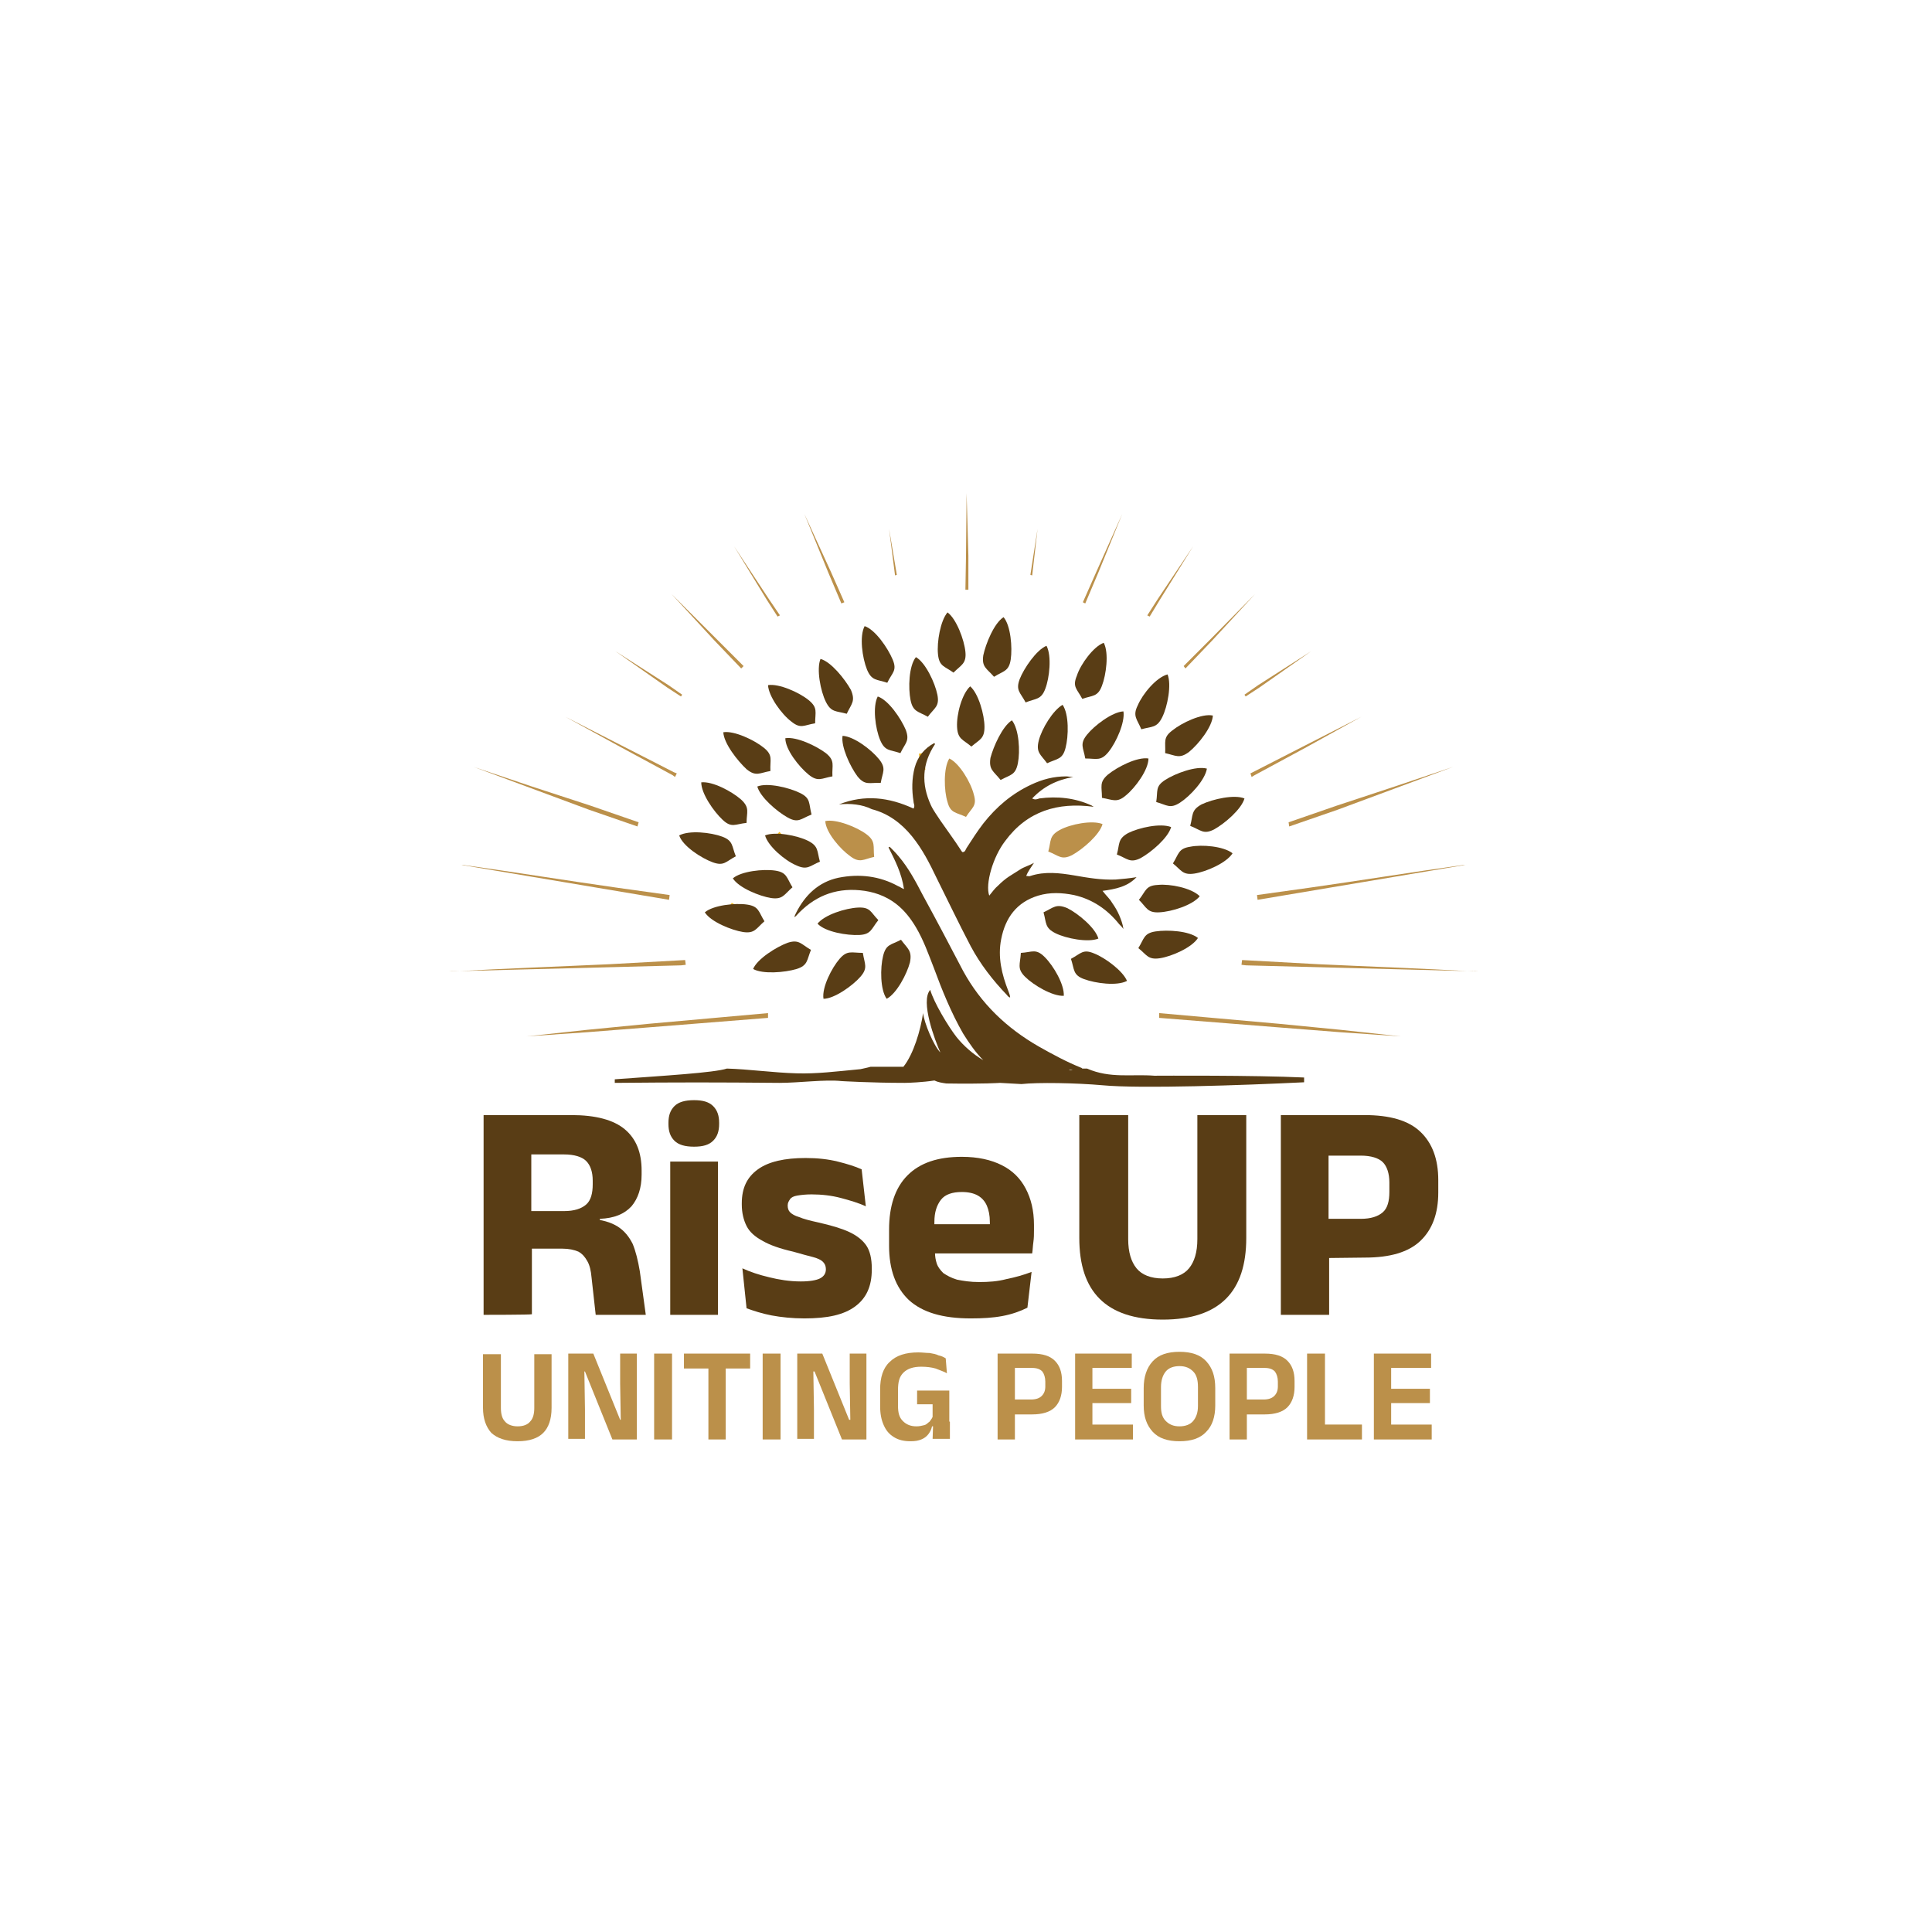 <?xml version="1.0" encoding="utf-8"?>
<!-- Generator: Adobe Illustrator 24.2.1, SVG Export Plug-In . SVG Version: 6.00 Build 0)  -->
<svg version="1.1" id="Layer_1" xmlns="http://www.w3.org/2000/svg" xmlns:xlink="http://www.w3.org/1999/xlink" x="0px" y="0px"
	 viewBox="0 0 324 324" style="enable-background:new 0 0 324 324;" xml:space="preserve">
<style type="text/css">
	.st0{fill:#593D15;}
	.st1{fill:#BB904A;}
	.st2{fill:#F4B81A;}
	.st3{fill-rule:evenodd;clip-rule:evenodd;fill:#593D15;}
	.st4{fill-rule:evenodd;clip-rule:evenodd;fill:#BB904A;}
</style>
<g>
	<path class="st0" d="M81.1,220.5V187h8v18.3l0.1,3v12.1C89.1,220.5,81.1,220.5,81.1,220.5z M99.9,220.5l-0.7-6.3
		c-0.1-1.1-0.3-2-0.7-2.7s-0.8-1.2-1.5-1.6c-0.7-0.3-1.6-0.5-2.7-0.5l-7.6,0v-6.3l7.9,0c1.7,0,2.9-0.4,3.7-1.1s1.1-1.9,1.1-3.4V198
		c0-1.5-0.4-2.6-1.1-3.3c-0.7-0.7-2-1.1-3.7-1.1h-7.9V187h9.1c4.1,0,7.1,0.8,9,2.4s2.8,3.9,2.8,6.9v0.7c0,2.2-0.6,4-1.7,5.3
		c-1.2,1.3-2.9,2-5.3,2.1v1.1l-1.7-1.1c2,0.1,3.6,0.6,4.7,1.3s1.9,1.7,2.5,2.9c0.5,1.2,0.9,2.8,1.2,4.6l1,7.3L99.9,220.5L99.9,220.5
		z"/>
	<path class="st0" d="M116.4,192.3c-1.5,0-2.6-0.3-3.3-1c-0.7-0.7-1-1.6-1-2.8v-0.2c0-1.2,0.3-2.1,1-2.8c0.7-0.7,1.8-1,3.3-1
		s2.5,0.3,3.2,1c0.7,0.7,1,1.6,1,2.8v0.2c0,1.2-0.3,2.1-1,2.8C118.9,192,117.9,192.3,116.4,192.3z M112.4,220.5v-25.7h8v25.7H112.4z
		"/>
	<path class="st0" d="M134.9,221.1c-2,0-3.9-0.2-5.5-0.5s-3.1-0.8-4.2-1.2l-0.7-6.7c1.3,0.6,2.8,1.1,4.5,1.5
		c1.6,0.4,3.4,0.7,5.3,0.7c1.5,0,2.6-0.2,3.2-0.5s1-0.8,1-1.5v-0.1c0-0.5-0.2-0.9-0.5-1.2s-0.9-0.6-1.7-0.8
		c-0.8-0.2-1.9-0.5-3.3-0.9c-2.2-0.5-3.9-1.1-5.1-1.8c-1.3-0.7-2.2-1.5-2.7-2.5c-0.5-1-0.8-2.2-0.8-3.6v-0.2c0-2.6,0.9-4.4,2.7-5.7
		c1.8-1.3,4.5-1.9,8-1.9c2,0,3.8,0.2,5.4,0.6c1.6,0.4,2.9,0.8,4,1.3l0.7,6.2c-1.3-0.6-2.7-1-4.2-1.4c-1.5-0.4-3.2-0.6-4.9-0.6
		c-1,0-1.8,0.1-2.4,0.2c-0.6,0.1-1,0.3-1.2,0.6s-0.4,0.6-0.4,1v0.1c0,0.4,0.1,0.8,0.4,1.1c0.3,0.3,0.8,0.6,1.5,0.8
		c0.7,0.3,1.8,0.6,3.2,0.9c2.2,0.5,3.9,1,5.2,1.6c1.3,0.6,2.3,1.4,2.9,2.3s0.9,2.2,0.9,3.8v0.2c0,2.8-0.9,4.8-2.8,6.2
		S138.8,221.1,134.9,221.1L134.9,221.1z"/>
	<path class="st0" d="M162.8,221.1c-4.7,0-8.1-1-10.4-3.1c-2.2-2.1-3.3-5.1-3.3-9.1v-2.7c0-3.9,1-7,3.1-9.1c2.1-2.1,5.1-3.1,9.1-3.1
		c2.7,0,4.9,0.5,6.7,1.4c1.8,0.9,3.1,2.2,4,3.9c0.9,1.7,1.4,3.7,1.4,6.1v0.9c0,0.7,0,1.3-0.1,2s-0.1,1.3-0.2,1.9h-7.2
		c0.1-1,0.1-2,0.1-2.9c0-0.9,0-1.7,0-2.4c0-1.1-0.2-2-0.5-2.7c-0.3-0.7-0.8-1.3-1.5-1.7s-1.6-0.6-2.7-0.6c-1.6,0-2.8,0.4-3.5,1.3
		c-0.7,0.9-1.1,2.1-1.1,3.7v2.4l0.1,0.9v1.8c0,0.7,0.1,1.3,0.3,1.9s0.6,1.1,1.1,1.6c0.6,0.4,1.3,0.8,2.3,1.1c1,0.2,2.2,0.4,3.7,0.4
		c1.6,0,3.1-0.1,4.6-0.5c1.5-0.3,2.9-0.7,4.2-1.2l-0.7,6c-1.2,0.6-2.6,1.1-4.2,1.4S164.8,221.1,162.8,221.1L162.8,221.1z
		 M153.3,210.2v-4.9h18.2v4.9H153.3z"/>
	<path class="st0" d="M195,221.3c-4.8,0-8.3-1.2-10.6-3.5s-3.4-5.7-3.4-10.2V187h8.2v20.8c0,2.2,0.5,3.8,1.4,4.9s2.4,1.7,4.4,1.7
		s3.5-0.6,4.4-1.7c0.9-1.1,1.4-2.7,1.4-4.9V187h8.2v20.6c0,4.5-1.1,7.9-3.4,10.2S199.8,221.3,195,221.3L195,221.3z"/>
	<path class="st0" d="M214.8,220.5V187h8v19.2l0.1,3.7v10.6H214.8z M220.3,211v-6.6h7.9c1.7,0,2.9-0.4,3.7-1.1s1.1-1.9,1.1-3.4v-1.6
		c0-1.5-0.4-2.7-1.1-3.4s-2-1.1-3.7-1.1h-8V187h8.6c4.3,0,7.4,0.9,9.4,2.8c2,1.9,3,4.6,3,8.1v2.1c0,3.5-1,6.2-3,8.1
		s-5.1,2.8-9.3,2.8L220.3,211L220.3,211z"/>
</g>
<g>
	<path class="st1" d="M86.8,241.7c-2,0-3.4-0.5-4.4-1.4c-0.9-1-1.4-2.4-1.4-4.2v-9h3v9c0,1,0.2,1.8,0.7,2.3c0.4,0.5,1.2,0.8,2.1,0.8
		c1,0,1.7-0.3,2.1-0.8c0.5-0.5,0.7-1.3,0.7-2.3v-9h2.9v9c0,1.9-0.5,3.3-1.4,4.2C90.2,241.2,88.8,241.7,86.8,241.7L86.8,241.7z"/>
	<path class="st1" d="M99.5,227l4.5,11.1h0.1L104,232v-5h2.8v14.4h-4.1L98.1,230H98l0.1,6.3v5h-2.8V227L99.5,227L99.5,227z"/>
	<path class="st1" d="M112.7,241.4h-3V227h3V241.4z"/>
	<path class="st1" d="M114.7,229.5V227h11.1v2.5H114.7z M118.8,241.4v-13.8h2.9v13.8H118.8z"/>
	<path class="st1" d="M130.9,241.4h-3V227h3V241.4z"/>
	<path class="st1" d="M137.9,227l4.5,11.1h0.2l-0.1-6.1v-5h2.8v14.4h-4.1l-4.6-11.4h-0.2l0.1,6.3v5h-2.8V227L137.9,227L137.9,227z"
		/>
	<path class="st1" d="M152.7,241.7c-1.1,0-2-0.2-2.8-0.7s-1.3-1.1-1.7-2s-0.6-1.9-0.6-3.2V233c0-2,0.5-3.6,1.6-4.6
		c1.1-1.1,2.7-1.6,4.8-1.6c0.7,0,1.3,0.1,1.9,0.1c0.6,0.1,1.1,0.2,1.5,0.4c0.5,0.1,0.9,0.3,1.2,0.5l0.2,2.5
		c-0.5-0.3-1.2-0.5-1.9-0.8c-0.7-0.2-1.5-0.3-2.4-0.3c-1.3,0-2.3,0.3-3,1s-0.9,1.6-0.9,2.9v2.7c0,1.1,0.2,1.9,0.8,2.5
		s1.3,0.9,2.3,0.9c0.5,0,0.9-0.1,1.3-0.2c0.4-0.1,0.6-0.4,0.9-0.6c0.2-0.3,0.4-0.5,0.5-0.8v-3l0.4,0.9h-3v-2.3h5.4v6h-2.9
		c-0.1,0.5-0.3,0.9-0.6,1.3c-0.3,0.4-0.7,0.7-1.2,0.9S153.5,241.7,152.7,241.7L152.7,241.7z M156.5,238.4h2.8v2.9h-2.9L156.5,238.4z
		"/>
	<path class="st1" d="M167.3,241.4V227h2.9v9.7l0,4.7H167.3z M169.2,237.1v-2.4h3.7c0.8,0,1.4-0.2,1.8-0.6c0.4-0.4,0.6-0.9,0.6-1.6
		v-0.8c0-0.7-0.2-1.3-0.5-1.7c-0.4-0.4-0.9-0.6-1.8-0.6h-3.7V227h3.8c1.8,0,3,0.4,3.8,1.2c0.8,0.8,1.2,1.9,1.2,3.4v1
		c0,1.4-0.4,2.6-1.2,3.4c-0.8,0.8-2.1,1.2-3.8,1.2H169.2L169.2,237.1z"/>
	<path class="st1" d="M180.3,241.4V227h2.9v14.4H180.3z M181.1,229.4V227h8.7v2.4H181.1z M181.2,241.4v-2.5h8.8v2.5H181.2z
		 M182,235.3v-2.4h7.7v2.4H182z"/>
	<path class="st1" d="M197.8,241.7c-2,0-3.5-0.5-4.5-1.6s-1.5-2.5-1.5-4.4v-2.9c0-1.9,0.5-3.4,1.5-4.5c1-1.1,2.5-1.6,4.5-1.6
		s3.5,0.5,4.5,1.6s1.5,2.5,1.5,4.5v2.9c0,1.9-0.5,3.4-1.5,4.4C201.3,241.2,199.8,241.7,197.8,241.7z M197.8,239.2
		c1,0,1.8-0.3,2.3-0.9c0.5-0.6,0.8-1.4,0.8-2.5v-3.2c0-1.1-0.2-2-0.8-2.6s-1.3-0.9-2.3-0.9s-1.8,0.3-2.3,0.9s-0.8,1.5-0.8,2.6v3.2
		c0,1.1,0.2,1.9,0.8,2.5S196.8,239.2,197.8,239.2z"/>
	<path class="st1" d="M206.2,241.4V227h2.9v9.7l0,4.7H206.2L206.2,241.4z M208.2,237.1v-2.4h3.7c0.8,0,1.4-0.2,1.8-0.6
		c0.4-0.4,0.6-0.9,0.6-1.6v-0.8c0-0.7-0.2-1.3-0.5-1.7c-0.4-0.4-0.9-0.6-1.8-0.6h-3.7V227h3.8c1.8,0,3,0.4,3.8,1.2
		c0.8,0.8,1.2,1.9,1.2,3.4v1c0,1.4-0.4,2.6-1.2,3.4c-0.8,0.8-2.1,1.2-3.8,1.2H208.2L208.2,237.1z"/>
	<path class="st1" d="M222.2,241.4h-3V227h3V241.4z M220.9,238.9h7.5v2.5h-7.5V238.9z"/>
	<path class="st1" d="M230.4,241.4V227h2.9v14.4H230.4z M231.3,229.4V227h8.7v2.4H231.3z M231.3,241.4v-2.5h8.8v2.5H231.3z
		 M232.1,235.3v-2.4h7.7v2.4H232.1z"/>
</g>
<g>
	<polygon class="st1" points="162,93.2 161.9,98.9 162.4,98.9 162.4,93.2 162.1,82.7 	"/>
	<path class="st2" d="M122.7,151.4l-0.3,0.7l2.2,1.2c0.1-0.2,0.2-0.5,0.3-0.7L122.7,151.4z"/>
	<path class="st2" d="M132.5,141.4l-1.8-1.9l-0.5,0.6l1.8,1.9C132.2,141.8,132.4,141.6,132.5,141.4L132.5,141.4z"/>
	<path class="st2" d="M154.8,126.3l-0.7,0.1l0.4,2.8c0.2,0,0.5-0.1,0.7-0.1L154.8,126.3z"/>
	<path class="st2" d="M168.3,126.4l-0.7-0.1l-0.4,2.8c0.2,0,0.5,0.1,0.7,0.1L168.3,126.4z"/>
	<polygon class="st2" points="183.5,126.2 185.8,121.2 185.2,120.8 182.9,125.8 	"/>
	<path class="st2" d="M190.4,141.9l1.8-1.9l-0.5-0.6l-1.8,1.9C190,141.6,190.2,141.8,190.4,141.9L190.4,141.9z"/>
	<path class="st3" d="M200.9,157.3c-1,1.6-4.4,3.1-6.4,3.4c-2,0.3-2.2-0.6-3.6-1.7c1-1.6,0.9-2.5,2.9-2.8S199.4,156.1,200.9,157.3
		L200.9,157.3L200.9,157.3z"/>
	<path class="st3" d="M208.7,133.9c-0.5,1.8-3.3,4.2-5.1,5.2c-1.8,0.9-2.2,0.1-4-0.6c0.5-1.8,0.1-2.6,1.9-3.6
		C203.4,134,207,133.2,208.7,133.9L208.7,133.9L208.7,133.9z"/>
	<path class="st3" d="M148.7,167.5c-1.1-1.5-1.1-5.2-0.6-7.2c0.5-2,1.3-1.8,3-2.7c1.1,1.5,1.9,1.8,1.5,3.8
		C152.1,163.3,150.4,166.6,148.7,167.5L148.7,167.5z"/>
	<path class="st3" d="M138.1,167.5c-0.3-1.9,1.4-5.2,2.7-6.7c1.3-1.5,2-1,3.9-1c0.3,1.9,0.9,2.5-0.4,4
		C143,165.3,139.9,167.5,138.1,167.5L138.1,167.5z"/>
	<path class="st3" d="M126.3,162.5c0.7-1.7,3.9-3.7,5.8-4.4c1.9-0.6,2.2,0.2,3.9,1.2c-0.7,1.7-0.5,2.6-2.4,3.2
		C131.6,163.1,127.9,163.4,126.3,162.5L126.3,162.5L126.3,162.5z"/>
	<path class="st3" d="M137.1,154.9c1.2-1.5,4.7-2.6,6.8-2.7s2.1,0.8,3.4,2.1c-1.2,1.5-1.2,2.4-3.2,2.5S138.4,156.3,137.1,154.9
		L137.1,154.9L137.1,154.9z"/>
	<path class="st3" d="M118.2,153c1.4-1.2,5.1-1.6,7.1-1.3c2,0.3,1.9,1.2,2.9,2.8c-1.4,1.2-1.6,2.1-3.6,1.8
		C122.7,156,119.2,154.6,118.2,153L118.2,153L118.2,153z"/>
	<path class="st3" d="M122.9,147.3c1.4-1.2,5.1-1.6,7.1-1.3c2,0.3,1.9,1.2,2.9,2.8c-1.4,1.2-1.6,2.1-3.6,1.8
		C127.4,150.3,123.9,148.9,122.9,147.3L122.9,147.3L122.9,147.3z"/>
	<path class="st3" d="M128.3,140.1c1.7-0.7,5.4,0,7.2,0.9c1.8,0.9,1.5,1.7,2,3.5c-1.7,0.7-2.1,1.5-4,0.6
		C131.6,144.3,128.8,141.9,128.3,140.1C128.3,140.1,128.3,140.1,128.3,140.1z"/>
	<path class="st4" d="M138.4,137.7c1.8-0.4,5.3,1,6.9,2.2c1.6,1.2,1.1,2,1.3,3.8c-1.8,0.4-2.4,1.1-4-0.1
		C140.9,142.4,138.5,139.6,138.4,137.7L138.4,137.7z"/>
	<path class="st3" d="M113.9,140.1c1.7-0.9,5.3-0.5,7.2,0.2c1.9,0.7,1.6,1.6,2.3,3.3c-1.7,0.9-2,1.7-3.9,1
		C117.6,143.9,114.5,141.9,113.9,140.1C113.9,140.1,113.9,140.1,113.9,140.1z"/>
	<path class="st3" d="M117.6,131.2c1.9-0.2,5.1,1.5,6.7,2.9c1.5,1.4,0.9,2.1,0.9,3.9c-1.9,0.2-2.5,0.9-4-0.5
		S117.6,133.1,117.6,131.2C117.6,131.2,117.6,131.2,117.6,131.2z"/>
	<path class="st3" d="M127,131.9c1.7-0.7,5.4,0.2,7.2,1.1c1.8,0.9,1.4,1.7,1.9,3.6c-1.8,0.7-2.2,1.5-4,0.5
		C130.3,136.1,127.5,133.7,127,131.9L127,131.9L127,131.9z"/>
	<path class="st3" d="M121.3,122.8c1.8-0.3,5.2,1.3,6.8,2.6c1.6,1.3,1,2,1.1,3.9c-1.8,0.3-2.4,1-4-0.3
		C123.7,127.6,121.4,124.7,121.3,122.8L121.3,122.8z"/>
	<path class="st3" d="M131.7,123.8c1.9-0.3,5.2,1.3,6.8,2.5c1.6,1.3,1,2,1.1,3.9c-1.8,0.3-2.4,1-4-0.3S131.7,125.7,131.7,123.8
		C131.7,123.8,131.7,123.8,131.7,123.8z"/>
	<path class="st3" d="M141.3,123.4c1.9,0.1,4.8,2.3,6.1,3.9c1.3,1.6,0.6,2.2,0.3,4c-1.9-0.1-2.6,0.5-3.9-1.1
		C142.6,128.6,141,125.2,141.3,123.4C141.3,123.4,141.3,123.4,141.3,123.4z"/>
	<path class="st3" d="M128.8,114.9c1.8-0.3,5.2,1.2,6.8,2.5c1.6,1.3,1.1,2,1.1,3.9c-1.9,0.3-2.4,1-4-0.3
		C131.1,119.8,128.9,116.8,128.8,114.9L128.8,114.9L128.8,114.9z"/>
	<path class="st3" d="M137.6,110.5c-0.7,1.7,0,5.4,0.9,7.2c0.9,1.8,1.7,1.5,3.5,2c0.8-1.7,1.5-2.1,0.7-4
		C141.7,113.9,139.4,111,137.6,110.5L137.6,110.5z"/>
	<path class="st3" d="M145,105c1.8,0.6,3.9,3.7,4.7,5.6s-0.1,2.2-0.9,3.9c-1.8-0.6-2.6-0.3-3.4-2.2C144.6,110.3,144.1,106.7,145,105
		L145,105L145,105z"/>
	<path class="st3" d="M147.2,116.8c1.8,0.6,3.9,3.7,4.7,5.6c0.7,1.9-0.1,2.2-0.9,3.9c-1.8-0.6-2.6-0.3-3.4-2.2
		C146.8,122.2,146.3,118.5,147.2,116.8L147.2,116.8L147.2,116.8z"/>
	<path class="st3" d="M153.6,110.2c1.6,0.9,3.2,4.3,3.6,6.3c0.4,2-0.5,2.2-1.6,3.7c-1.6-0.9-2.5-0.8-2.9-2.8
		C152.3,115.4,152.4,111.7,153.6,110.2L153.6,110.2z"/>
	<path class="st3" d="M158.9,102.7c1.5,1.1,2.8,4.6,3,6.6c0.2,2-0.7,2.2-2,3.5c-1.5-1.1-2.4-1-2.6-3.1
		C157.1,107.7,157.7,104.1,158.9,102.7L158.9,102.7L158.9,102.7z"/>
	<path class="st3" d="M168.3,103.5c1.2,1.4,1.5,5.1,1.2,7.1c-0.3,2-1.2,1.9-2.8,2.9c-1.2-1.4-2.1-1.6-1.8-3.6
		C165.3,108,166.7,104.5,168.3,103.5C168.3,103.5,168.3,103.5,168.3,103.5z"/>
	<path class="st3" d="M162.7,115.1c1.4,1.2,2.4,4.8,2.4,6.8c0,2-0.8,2.1-2.2,3.3c-1.4-1.2-2.3-1.2-2.4-3.3S161.3,116.4,162.7,115.1
		L162.7,115.1L162.7,115.1z"/>
	<path class="st3" d="M185.1,107.8c0.9,1.7,0.4,5.4-0.3,7.2c-0.7,1.9-1.6,1.6-3.3,2.2c-0.9-1.7-1.7-2-0.9-3.9
		C181.2,111.4,183.4,108.4,185.1,107.8L185.1,107.8L185.1,107.8z"/>
	<path class="st3" d="M192.6,127.2c0,1.9-2.2,4.9-3.8,6.2c-1.5,1.3-2.2,0.7-4,0.4c0-1.9-0.5-2.6,1-3.9
		C187.4,128.6,190.7,126.9,192.6,127.2L192.6,127.2L192.6,127.2z"/>
	<path class="st3" d="M206.7,143.1c-1,1.6-4.4,3.1-6.4,3.4c-2,0.3-2.2-0.6-3.6-1.7c1-1.6,0.9-2.5,2.9-2.8
		C201.5,141.6,205.2,141.9,206.7,143.1L206.7,143.1L206.7,143.1z"/>
	<path class="st3" d="M196.4,138.7c-0.5,1.8-3.3,4.2-5.1,5.2c-1.8,0.9-2.2,0.1-4-0.6c0.5-1.8,0.1-2.6,1.9-3.6
		C191,138.8,194.6,138,196.4,138.7L196.4,138.7z"/>
	<path class="st3" d="M184.2,157.4c-1.7,0.7-5.4,0-7.2-0.9c-1.8-0.9-1.5-1.7-2-3.5c1.7-0.8,2.1-1.5,4-0.7
		C180.8,153.2,183.7,155.6,184.2,157.4C184.2,157.4,184.2,157.4,184.2,157.4z"/>
	<path class="st4" d="M184.9,138.2c-0.5,1.8-3.3,4.2-5.1,5.2c-1.8,0.9-2.2,0.1-4-0.6c0.5-1.8,0.1-2.6,1.9-3.6
		S183.2,137.5,184.9,138.2C184.9,138.2,184.9,138.2,184.9,138.2z"/>
	<path class="st3" d="M178.4,167c-1.9,0.1-5.1-1.8-6.5-3.2c-1.4-1.4-0.8-2.1-0.7-4c1.9-0.1,2.5-0.8,4,0.7S178.5,165.1,178.4,167
		L178.4,167z"/>
	<path class="st3" d="M178.2,118.2c1.1,1.6,1,5.3,0.5,7.2c-0.5,2-1.4,1.8-3.1,2.6c-1.1-1.5-1.9-1.8-1.4-3.8S176.6,119.1,178.2,118.2
		C178.2,118.2,178.2,118.2,178.2,118.2z"/>
	<path class="st3" d="M203.4,120c-0.1,1.9-2.4,4.8-4,6.1c-1.6,1.2-2.2,0.6-4,0.2c0.1-1.9-0.4-2.6,1.2-3.8
		C198.2,121.2,201.6,119.6,203.4,120L203.4,120L203.4,120z"/>
	<path class="st3" d="M188.4,119.3c0.3,1.8-1.2,5.2-2.5,6.8c-1.3,1.6-2,1.1-3.9,1.1c-0.3-1.8-1-2.4,0.3-4
		C183.5,121.7,186.5,119.4,188.4,119.3L188.4,119.3L188.4,119.3z"/>
	<path class="st3" d="M202.4,128.9c-0.3,1.9-2.8,4.6-4.5,5.7c-1.7,1.1-2.2,0.4-4-0.1c0.3-1.9-0.2-2.6,1.5-3.7
		S200.6,128.4,202.4,128.9L202.4,128.9L202.4,128.9z"/>
	<path class="st3" d="M201.2,150.3c-1.2,1.5-4.7,2.6-6.8,2.7c-2,0.1-2.1-0.8-3.4-2.1c1.2-1.5,1.1-2.4,3.2-2.5
		C196.2,148.2,199.8,148.9,201.2,150.3L201.2,150.3L201.2,150.3z"/>
	<path class="st3" d="M189,164.5c-1.7,0.9-5.3,0.4-7.2-0.3c-1.9-0.7-1.6-1.6-2.2-3.4c1.7-0.9,2-1.7,3.9-0.9
		C185.3,160.6,188.3,162.8,189,164.5C189,164.5,189,164.5,189,164.5z"/>
	<path class="st3" d="M195.8,113.1c0.7,1.7,0,5.4-0.9,7.2s-1.7,1.5-3.5,2c-0.7-1.7-1.5-2.2-0.6-4
		C191.6,116.4,193.9,113.6,195.8,113.1L195.8,113.1L195.8,113.1z"/>
	<path class="st4" d="M159.2,127.2c1.7,0.8,3.6,4,4.1,6c0.6,2-0.3,2.2-1.3,3.8c-1.7-0.8-2.6-0.6-3.1-2.5
		C158.3,132.6,158.2,128.8,159.2,127.2L159.2,127.2z"/>
	<path class="st3" d="M169.7,120.8c1.2,1.5,1.4,5.2,1,7.2c-0.4,2-1.2,1.9-2.9,2.8c-1.2-1.5-2-1.7-1.7-3.7
		C166.6,125.2,168.1,121.8,169.7,120.8L169.7,120.8L169.7,120.8z"/>
	<path class="st3" d="M175.5,108.3c0.9,1.7,0.5,5.4-0.2,7.2c-0.7,1.9-1.6,1.6-3.3,2.3c-0.9-1.7-1.7-2-1-3.9
		C171.7,112.1,173.8,109,175.5,108.3L175.5,108.3z"/>
	<path class="st0" d="M140.7,134.9c4.3-1.7,8.4-1.2,12.5,0.7c0.3-0.5,0-0.8,0-1.2c-0.3-1.9-0.3-3.8,0.2-5.7c0.5-1.8,1.6-3.2,3.3-4.1
		c0,0.1,0.1,0.1,0.1,0.2c-2.2,3.3-2.3,6.7-0.7,10.2c0.4,0.9,1.1,1.8,1.6,2.6c1.1,1.6,2.3,3.2,3.4,4.9c0.1,0.2,0.2,0.3,0.3,0.4
		c0.5,0,0.5-0.4,0.7-0.7c0.9-1.4,1.8-2.8,2.8-4.1c2.2-2.8,4.8-5,8-6.5c1.9-0.9,3.8-1.4,5.9-1.4c0.3,0,0.7,0.1,1.2,0.1
		c-2.8,0.5-5,1.6-6.9,3.6c0.5,0.3,0.9,0.1,1.2,0c3-0.4,6-0.1,8.8,1.2c0.1,0.1,0.2,0.1,0.3,0.2c-6-0.8-11.1,0.7-14.8,5.7
		c-2.1,2.7-3.4,7.3-2.7,9.2c0.5-0.6,0.9-1.2,1.5-1.7c0.6-0.6,1.2-1.1,1.8-1.5c0.6-0.4,1.3-0.8,1.9-1.2s1.4-0.6,2.3-1.1
		c-0.5,0.8-1,1.4-1.3,2.2c0.3,0,0.5,0.1,0.7,0c2.4-0.8,4.9-0.5,7.3-0.1c2.3,0.4,4.6,0.8,7,0.7c1.2-0.1,2.3-0.2,3.5-0.4
		c-1.5,1.6-3.5,2-5.7,2.3c0.6,0.8,1.2,1.3,1.6,2c0.5,0.7,0.9,1.4,1.2,2.1c0.3,0.7,0.6,1.5,0.7,2.3c-0.2-0.3-0.4-0.5-0.7-0.8
		c-2-2.5-4.5-4.2-7.6-4.9c-2-0.4-4-0.5-6,0.1c-3.6,1.1-5.5,3.7-6.2,7.3c-0.6,3,0.1,5.9,1.2,8.7c0.1,0.3,0.3,0.7,0.3,1.1
		c-0.2-0.1-0.4-0.2-0.5-0.4c-2.4-2.5-4.5-5.2-6.1-8.2c-2-3.8-3.8-7.6-5.7-11.4c-1.2-2.5-2.4-4.9-4.2-7.1c-1.8-2.2-4-3.8-6.7-4.5
		C144.6,134.9,142.6,134.7,140.7,134.9L140.7,134.9z"/>
	<path class="st3" d="M193.6,180.4c-3.8-0.3-7.4,0.5-11.3-1.2c-0.1,0-0.4,0-0.8,0c0,0-0.1-0.1-0.1-0.1c-2.5-1-4.9-2.3-7.2-3.6
		c-5.4-3.1-9.7-7.2-12.7-12.7c-2.2-4.2-4.4-8.4-6.7-12.6c-1.2-2.3-2.4-4.6-4.1-6.6c-0.5-0.6-1-1.1-1.5-1.6c0,0-0.1,0.1-0.2,0.1
		c1.1,2.2,2.2,4.3,2.6,7c-0.5-0.2-0.7-0.4-1-0.5c-3.1-1.7-6.5-2.1-10-1.4c-3.3,0.7-5.6,2.9-7.1,5.9c-0.1,0.2-0.2,0.4-0.3,0.7
		c0.2-0.1,0.2-0.1,0.3-0.2c2.9-3.2,6.4-4.7,10.7-4.3c2.2,0.2,4.3,0.9,6.1,2.3c1.4,1.1,2.4,2.4,3.3,3.9c1.3,2.2,2.1,4.5,3,6.8
		c1.4,3.8,2.9,7.5,4.9,11c1,1.6,2.1,3.2,3.4,4.5c-1.7-1-3.3-2.4-4.5-3.9c-1.4-1.8-3.8-5.8-4.4-7.9c-1.7,1.9,0.8,8.5,1.7,10.5
		c-1.1-1.1-2.7-4.9-2.9-6.6c-0.4,2.8-1.6,6.9-3.3,9H146c-0.7,0.2-1.3,0.3-1.7,0.4c-4.2,0.4-7.3,0.8-10.7,0.7
		c-3.8-0.1-8.1-0.7-11.7-0.8c-2.1,0.7-10.6,1.2-18.8,1.8v0.6c10.7-0.1,16.9-0.1,27.6,0c3.3,0,7.7-0.6,10.4-0.3c0,0,5.1,0.3,10.6,0.3
		c0.7,0,3.1-0.1,5-0.4c0.6,0.3,1.3,0.4,2,0.5c6.3,0.1,9-0.1,9-0.1l3.6,0.2c2.7-0.3,9.1-0.2,13.6,0.2c6.3,0.6,23.6,0,33.8-0.5v-0.8
		C210.3,180.3,194.7,180.4,193.6,180.4L193.6,180.4z M179.3,179.4l-0.1,0c0.2,0,0.5,0,0.7,0C179.6,179.5,179.3,179.5,179.3,179.4
		L179.3,179.4z"/>
	<g>
		<polygon class="st1" points="173.1,96.5 174,88.7 172.8,96.4 		"/>
		<polygon class="st1" points="183.9,95.8 181.6,101 182,101.2 184.2,96 188.2,86.2 		"/>
		<polygon class="st1" points="194.2,100.4 192.4,103.2 192.8,103.4 194.5,100.6 200.1,91.6 		"/>
		<polygon class="st1" points="203.1,107.1 198.5,111.7 198.8,112.1 203.3,107.4 210.5,99.6 		"/>
		<polygon class="st1" points="211,114.9 208.7,116.5 208.9,116.8 211.2,115.3 219.9,109.2 		"/>
		<polygon class="st1" points="216.1,137.9 224.2,135.1 233.9,131.9 243.7,128.6 234,132.2 224.3,135.8 216.2,138.6 		"/>
		<path class="st1" d="M208.3,161l-0.1,0.8c0.8,0.1,0.8,0.1,1.1,0.1l38.6,1c-0.3,0-0.7-0.1-0.9,0c-8.7-0.5-17.4-0.8-25.9-1.2"/>
		<path class="st1" d="M194.4,169.9c0,0.2,0,0.5,0,0.7v0.1l20.1,1.6l10.2,0.8l10.2,0.7l-10.1-1.1l-10.2-1"/>
		<polygon class="st1" points="218.9,125 210.1,129.5 209.7,129.7 209.9,130.3 210.4,130 219.1,125.3 228.3,120.2 		"/>
		<path class="st1" d="M210.9,150.9l35.1-5.9c-0.3,0.1-0.7,0-0.9,0.1c-8.6,1.2-17.2,2.6-25.7,3.8l-8.6,1.2L210.9,150.9L210.9,150.9z
			"/>
	</g>
	<g>
		<polygon class="st1" points="150.1,96.5 149.1,88.7 150.4,96.4 		"/>
		<polygon class="st1" points="139.3,95.8 141.6,101 141.1,101.2 138.9,96 134.9,86.2 		"/>
		<polygon class="st1" points="128.9,100.4 130.8,103.2 130.4,103.4 128.6,100.6 123.1,91.6 		"/>
		<polygon class="st1" points="120.1,107.1 124.7,111.7 124.3,112.1 119.8,107.4 112.6,99.6 		"/>
		<polygon class="st1" points="112.1,114.9 114.4,116.5 114.2,116.8 111.9,115.3 103.2,109.2 		"/>
		<polygon class="st1" points="107.1,137.9 99,135.1 89.2,131.9 79.4,128.6 89.1,132.2 98.8,135.8 106.9,138.6 		"/>
		<path class="st1" d="M114.9,161l0.1,0.8c-0.8,0.1-0.8,0.1-1.1,0.1l-38.6,1c0.3,0,0.7-0.1,0.9,0c8.7-0.5,17.4-0.8,26-1.2"/>
		<path class="st1" d="M128.8,169.9c0,0.2,0,0.5,0,0.7v0.1l-20.1,1.6l-10.2,0.8l-10.2,0.7l10.2-1.1l10.2-1"/>
		<polygon class="st1" points="104.2,125 113,129.5 113.5,129.7 113.2,130.3 112.8,130 104.1,125.3 94.8,120.2 		"/>
		<path class="st1" d="M112.2,150.9L77.1,145c0.3,0.1,0.7,0,0.9,0.1c8.6,1.2,17.2,2.6,25.7,3.8l8.6,1.2L112.2,150.9L112.2,150.9z"/>
	</g>
</g>
</svg>
